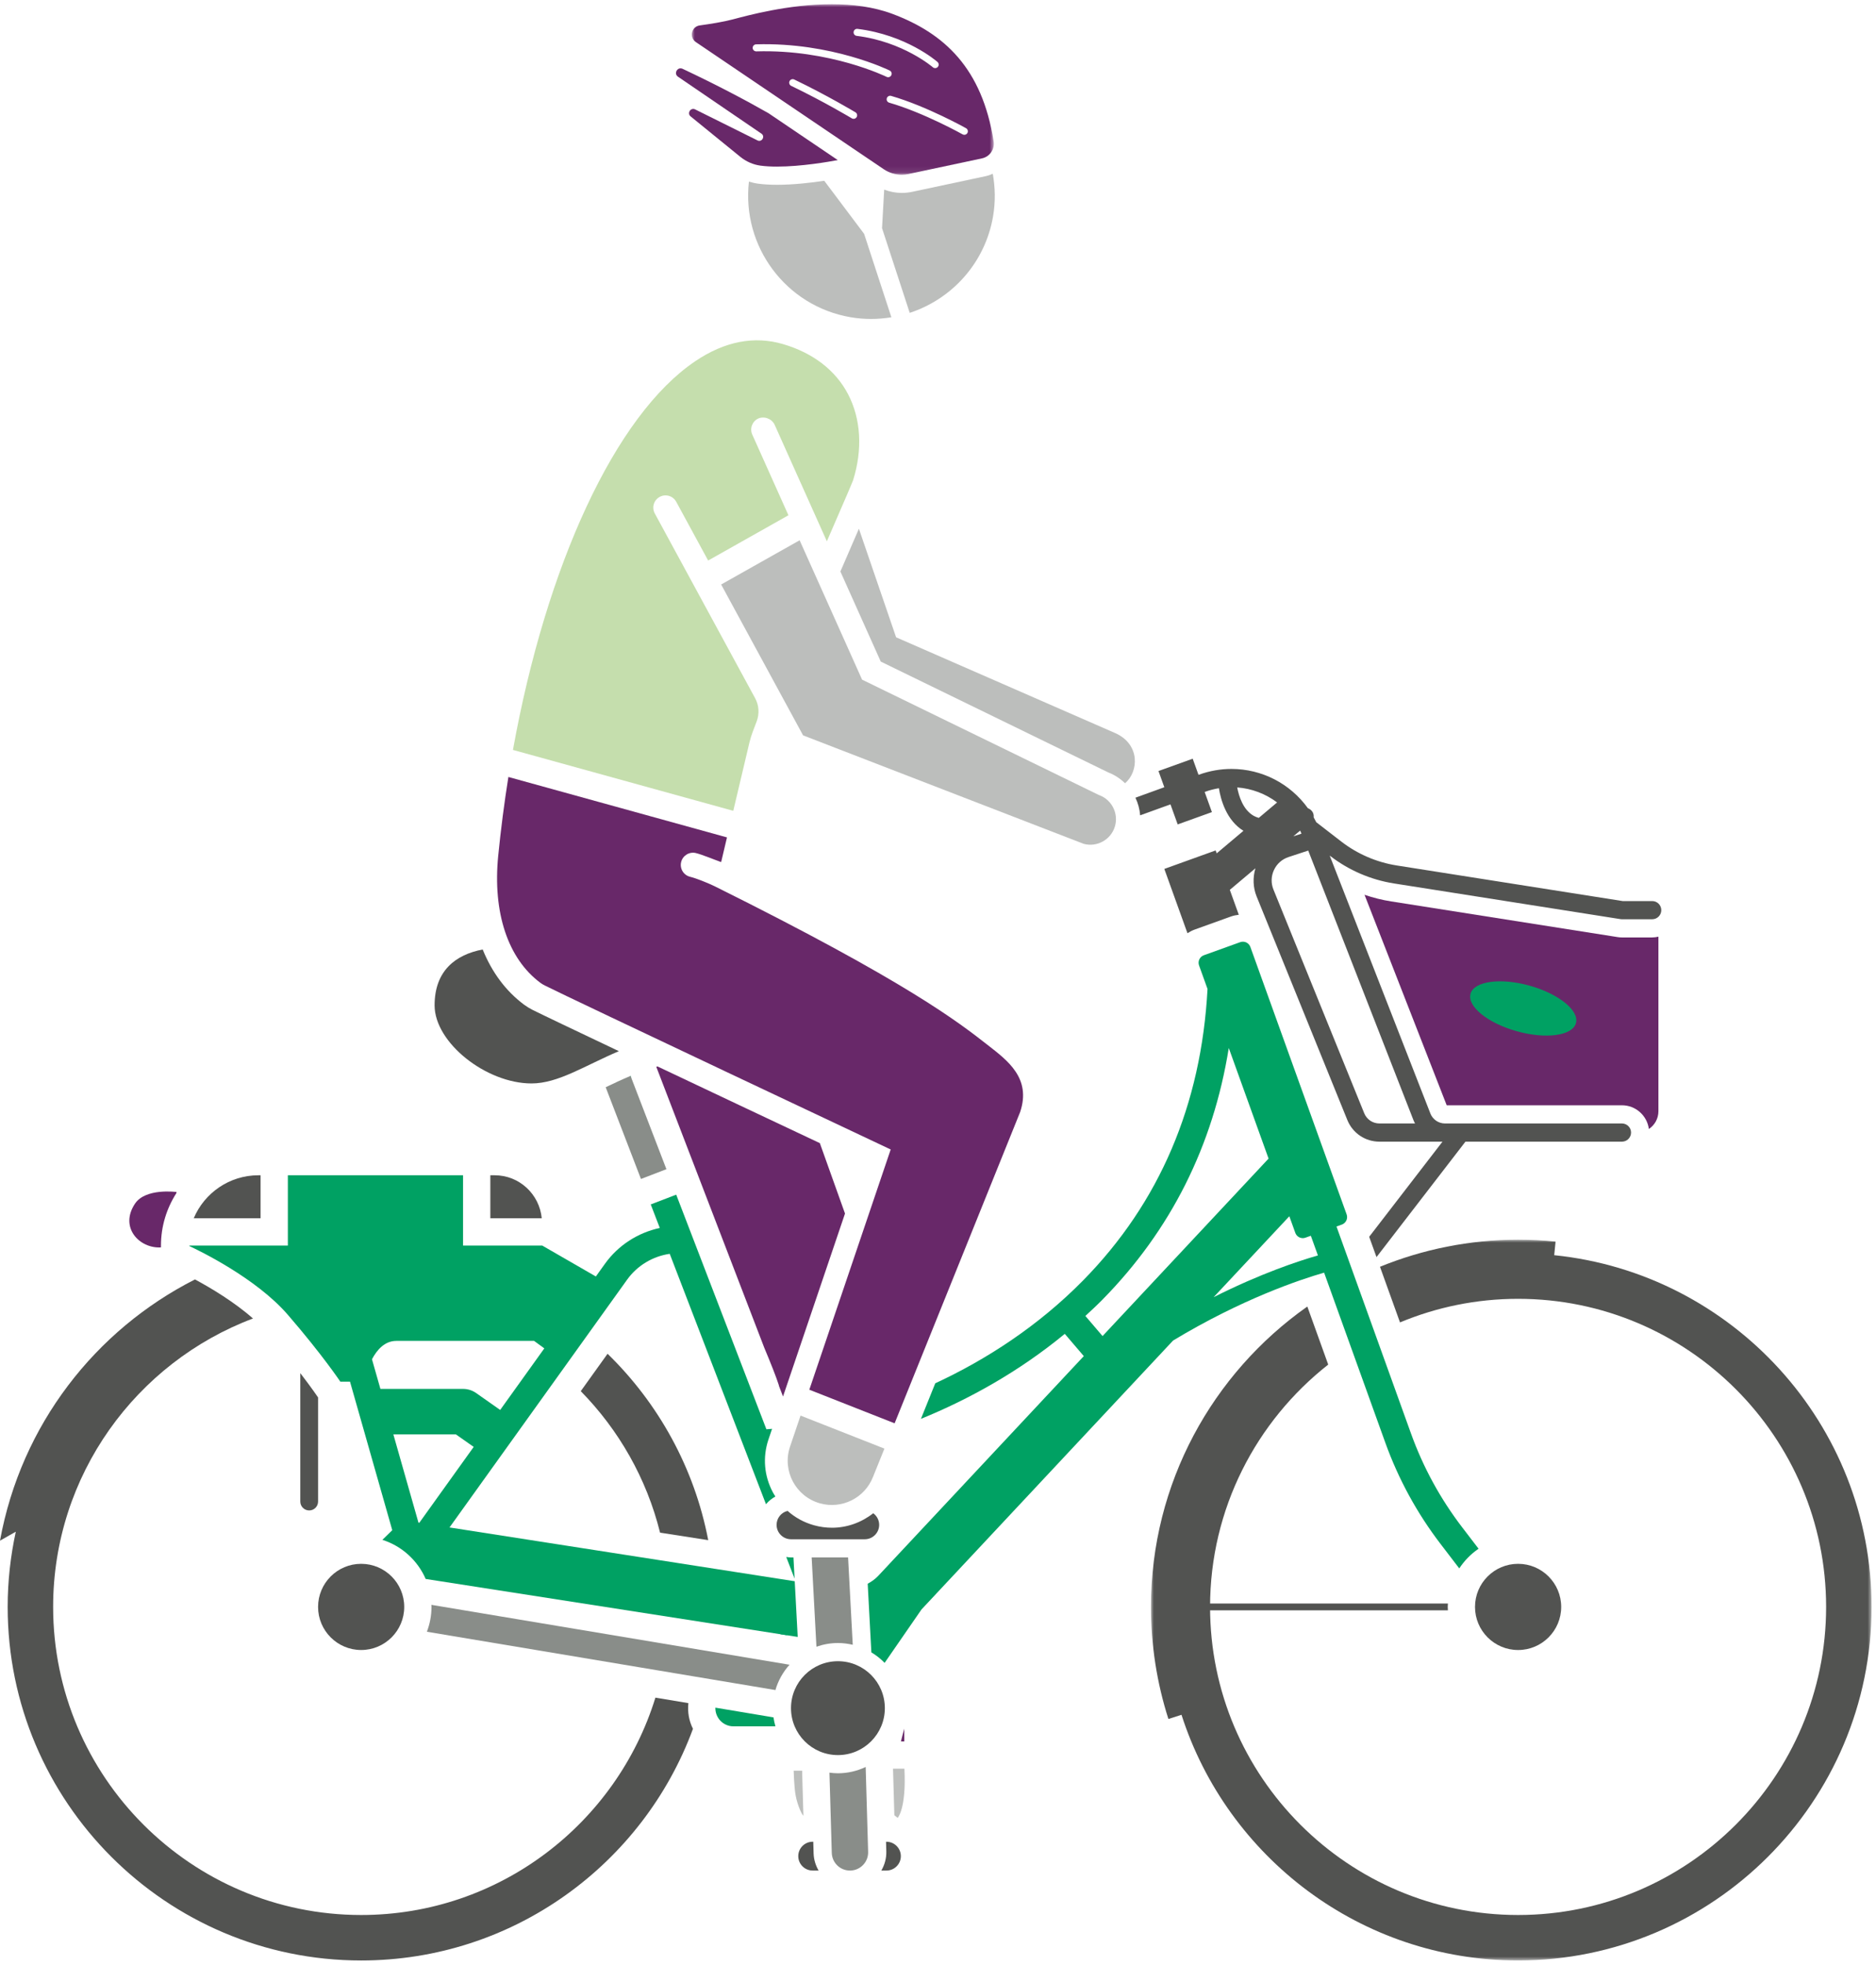 <?xml version="1.0" encoding="UTF-8"?>
<svg width="318px" height="333px" viewBox="0 0 318 333" version="1.1" xmlns="http://www.w3.org/2000/svg" xmlns:xlink="http://www.w3.org/1999/xlink">
    <title>Group 7</title>
    <defs>
        <polygon id="path-1" points="0 0 122.149 0 122.149 122.148 0 122.148"></polygon>
        <polygon id="path-3" points="0 0 51.188 0 51.188 28.898 0 28.898"></polygon>
    </defs>
    <g id="website" stroke="none" stroke-width="1" fill="none" fill-rule="evenodd">
        <g id="CDPHP-Cycle-asset-sheet-2024" transform="translate(0, -141)">
            <g id="Group-7" transform="translate(0, 141.715)">
                <g id="Group-88">
                    <path d="M106.876,181.62 C106.853,181.629 106.835,181.64 106.811,181.649 C106.885,181.761 106.96,181.888 107.034,182.004 L106.885,181.616 C106.882,181.617 106.879,181.619 106.876,181.62" id="Fill-4" fill="#00B07D"></path>
                    <path d="M135.995,300.397 L135.976,299.368 L134.533,299.368 C134.533,299.368 134.606,302.062 134.856,303.49 C135.174,305.303 136.027,307.007 136.185,306.971 L135.995,300.397 Z" id="Fill-6" fill="#BCBEBC"></path>
                    <path d="M132.302,273.493 C132.295,274.411 132.291,275.327 132.29,276.24 L133.425,276.416 L132.302,273.493 Z" id="Fill-8" fill="#00B07D"></path>
                    <path d="M280.063,158.154 L274.937,158.154 C274.689,158.154 274.441,158.134 274.218,158.098 L235.817,152.048 C234.28,151.806 232.768,151.43 231.301,150.927 L245.229,186.598 L274.937,186.598 C277.279,186.598 279.199,188.355 279.5,190.616 C280.474,189.968 281.118,188.861 281.118,187.603 L281.118,158.022 C280.778,158.101 280.428,158.154 280.063,158.154" id="Fill-10" fill="#682869"></path>
                    <path d="M27.285,210.368 C27.285,207.108 28.246,204.075 29.881,201.511 L29.937,201.298 C29.937,201.298 24.678,200.565 22.874,203.282 C20.207,207.3 23.628,210.902 27.285,210.683 L27.285,210.368 Z" id="Fill-12" fill="#682869"></path>
                    <path d="M257.125,174.054 C262.06,175.43 266.541,174.815 267.137,172.68 C267.731,170.546 264.214,167.701 259.279,166.325 C254.346,164.949 249.863,165.565 249.268,167.698 C248.673,169.833 252.19,172.678 257.125,174.054" id="Fill-14" fill="#00A163"></path>
                    <path d="M83.116,205.745 L91.833,205.745 C91.434,201.662 88.033,198.458 83.845,198.458 L83.116,198.458 L83.116,205.745 Z" id="Fill-16" fill="#525351"></path>
                    <path d="M44.17,205.745 L44.17,198.458 L43.816,198.458 C38.879,198.458 34.644,201.464 32.839,205.745 L44.17,205.745 Z" id="Fill-18" fill="#525351"></path>
                    <path d="M102.67,183.539 L108.647,199.087 L108.649,199.087 L112.963,197.428 L106.884,181.616 C105.432,182.228 104.036,182.882 102.67,183.539" id="Fill-20" fill="#898D89"></path>
                    <path d="M102.988,228.708 L98.445,235.046 C104.881,241.597 109.604,249.833 111.888,259.024 L120.051,260.296 C117.698,248.034 111.597,237.093 102.988,228.708" id="Fill-22" fill="#525351"></path>
                    <g id="Group-26" transform="translate(195.101, 209.38)">
                        <mask id="mask-2" fill="white">
                            <use xlink:href="#path-1"></use>
                        </mask>
                        <g id="Clip-25"></g>
                        <path d="M68.352,2.622 L68.584,0.32 C66.488,0.107 64.35,0 62.231,0 C53.952,0 46.052,1.638 38.82,4.587 L42.213,14.014 C48.38,11.443 55.142,10.017 62.231,10.017 C91.02,10.017 114.443,33.44 114.443,62.23 C114.443,91.02 91.02,114.442 62.231,114.442 C33.441,114.442 10.017,91.02 10.017,62.23 C10.017,45.576 17.866,30.73 30.045,21.163 L26.513,11.35 C26.483,11.36 26.449,11.373 26.419,11.384 C10.456,22.661 0,41.242 0,62.23 C0,68.711 0.996,75.101 2.955,81.223 L5.174,80.512 C12.923,104.636 35.566,122.148 62.231,122.148 C95.269,122.148 122.149,95.268 122.149,62.23 C122.149,31.257 98.526,5.697 68.352,2.622" id="Fill-24" fill="#525351" mask="url(#mask-2)"></path>
                    </g>
                    <path d="M116.688,287.917 L111.1,286.983 C104.522,308.291 84.659,323.822 61.218,323.822 C32.429,323.822 9.007,300.4 9.007,271.61 C9.007,249.27 23.113,230.17 42.882,222.73 C39.674,219.898 35.717,217.545 33.048,216.112 C16.172,224.674 3.583,240.732 -1.42108547e-14,260.382 L2.679,258.864 C1.785,262.974 1.301,267.236 1.301,271.61 C1.301,304.648 28.18,331.528 61.218,331.528 C87.002,331.528 109.033,315.158 117.465,292.266 C116.788,290.936 116.525,289.428 116.688,287.917" id="Fill-27" fill="#525351"></path>
                    <path d="M257.332,264.307 C253.298,264.307 250.028,267.577 250.028,271.61 C250.028,275.643 253.298,278.913 257.332,278.913 C261.365,278.913 264.635,275.643 264.635,271.61 C264.635,267.577 261.365,264.307 257.332,264.307" id="Fill-29" fill="#525351"></path>
                    <path d="M61.219,264.308 C57.187,264.308 53.917,267.577 53.917,271.61 C53.917,275.642 57.187,278.911 61.219,278.911 C65.25,278.911 68.52,275.642 68.52,271.61 C68.52,267.577 65.25,264.308 61.219,264.308" id="Fill-31" fill="#525351"></path>
                    <path d="M245.405,271.61 C245.405,271.415 245.426,271.225 245.435,271.032 L201.273,271.032 C200.955,271.032 200.696,271.291 200.696,271.61 C200.696,271.929 200.955,272.188 201.273,272.188 L245.435,272.188 C245.426,271.995 245.405,271.805 245.405,271.61" id="Fill-33" fill="#525351"></path>
                    <path d="M150.258,311.405 L150.19,311.405 L150.237,313.001 C150.277,314.2 149.955,315.323 149.391,316.29 L150.258,316.29 C151.608,316.29 152.701,315.197 152.701,313.848 C152.701,312.499 151.608,311.405 150.258,311.405" id="Fill-35" fill="#525351"></path>
                    <path d="M137.914,313.4 L137.856,311.404 L137.757,311.404 C136.408,311.404 135.314,312.498 135.314,313.847 C135.314,315.196 136.408,316.29 137.757,316.29 L138.762,316.29 C138.268,315.435 137.95,314.462 137.914,313.4" id="Fill-37" fill="#525351"></path>
                    <path d="M142.036,280.81 C137.642,280.81 134.081,284.372 134.081,288.765 C134.081,293.158 137.642,296.72 142.036,296.72 C146.429,296.72 149.99,293.158 149.99,288.765 C149.99,284.372 146.429,280.81 142.036,280.81" id="Fill-39" fill="#525351"></path>
                    <path d="M131.441,285.697 C131.909,284.084 132.737,282.627 133.831,281.409 L73.126,271.258 C73.129,271.376 73.143,271.491 73.143,271.61 C73.143,273.092 72.859,274.507 72.362,275.818 L131.441,285.697 Z" id="Fill-41" fill="#898D89"></path>
                    <path d="M137.584,263.226 L138.393,278.358 C139.536,277.957 140.757,277.728 142.036,277.728 C142.9,277.728 143.74,277.839 144.55,278.027 L143.758,263.226 L137.584,263.226 Z" id="Fill-43" fill="#898D89"></path>
                    <path d="M133.276,263.145 L134.69,266.822 L134.499,263.226 L134.083,263.226 C133.806,263.226 133.542,263.184 133.276,263.145" id="Fill-45" fill="#00A163"></path>
                    <path d="M142.036,299.802 C141.548,299.802 141.071,299.759 140.599,299.698 L140.995,313.311 C141.051,314.978 142.418,316.29 144.074,316.29 C144.108,316.29 144.143,316.289 144.179,316.289 C145.88,316.231 147.214,314.806 147.156,313.105 L146.739,298.735 C145.309,299.412 143.72,299.802 142.036,299.802" id="Fill-47" fill="#898D89"></path>
                    <path d="M130.679,290.257 L121.262,288.682 C121.218,290.42 122.596,291.847 124.325,291.847 L131.444,291.847 C131.3,291.354 131.189,290.848 131.113,290.33 L130.679,290.257 Z" id="Fill-49" fill="#00A163"></path>
                    <path d="M131.356,285.683 L131.441,285.697 C131.442,285.695 131.442,285.693 131.442,285.692 C131.443,285.69 131.443,285.685 131.444,285.683 L131.356,285.683 Z" id="Fill-51" fill="#00A163"></path>
                    <path d="M53.842,236.002 C53.825,235.977 52.824,234.49 50.902,231.99 L50.902,253.751 C50.902,254.584 51.577,255.259 52.409,255.259 C53.242,255.259 53.917,254.584 53.917,253.751 L53.917,236.114 L53.842,236.002 Z" id="Fill-53" fill="#525351"></path>
                    <path d="M280.063,151.989 L275.057,151.989 L236.775,145.958 C233.354,145.421 230.095,144.016 227.353,141.897 L223.12,138.625 C222.982,138.34 222.832,138.067 222.678,137.796 C222.7,137.516 222.673,137.231 222.531,136.964 C222.347,136.617 222.042,136.381 221.701,136.255 C218.682,132.052 213.857,129.597 208.75,129.597 C206.919,129.597 205.051,129.913 203.217,130.577 L203.159,130.599 L202.174,127.864 L196.374,129.951 L197.363,132.698 L192.467,134.471 C192.912,135.405 193.186,136.417 193.268,137.46 L198.406,135.6 L199.63,139 L205.431,136.913 L204.202,133.5 L204.268,133.476 C205.044,133.194 205.83,132.996 206.615,132.865 C206.93,134.837 207.891,138.304 210.775,140.084 L206.24,143.905 L206.062,143.409 L197.364,146.541 L201.286,157.438 C201.665,157.194 202.065,156.98 202.499,156.822 L208.657,154.606 C209.089,154.451 209.535,154.364 209.988,154.311 L208.466,150.09 L212.805,146.435 C212.345,147.995 212.389,149.679 213.007,151.202 L219.852,168.064 L228.39,189.102 C229.293,191.326 231.427,192.762 233.827,192.762 L244.514,192.762 L232.089,208.886 L233.33,212.327 L248.406,192.762 L274.937,192.762 C275.79,192.762 276.479,192.072 276.479,191.221 C276.479,190.37 275.79,189.68 274.937,189.68 L244.929,189.68 C243.849,189.68 242.86,189.005 242.467,187.998 L225.398,144.281 L225.468,144.335 C228.619,146.77 232.364,148.385 236.295,149.004 L274.698,155.053 C274.776,155.065 274.857,155.071 274.937,155.071 L280.063,155.071 C280.916,155.071 281.604,154.381 281.604,153.53 C281.604,152.679 280.916,151.989 280.063,151.989 L280.063,151.989 Z M220.385,140.049 C220.464,140.219 220.541,140.391 220.615,140.565 L219.232,141.019 L220.385,140.049 Z M212.488,137.53 C210.707,136.502 210,134.225 209.719,132.731 C212.182,132.916 214.525,133.804 216.482,135.275 L213.375,137.893 C213.062,137.802 212.762,137.689 212.488,137.53 L212.488,137.53 Z M239.595,189.119 C239.671,189.315 239.769,189.496 239.864,189.68 L233.827,189.68 C232.687,189.68 231.674,188.999 231.248,187.944 L215.864,150.042 C215.426,148.965 215.455,147.791 215.945,146.734 C216.433,145.679 217.31,144.898 218.416,144.532 L221.757,143.433 L239.595,189.119 Z" id="Fill-55" fill="#525351"></path>
                    <path d="M189.167,123.579 L151.897,107.288 L145.593,88.892 L142.454,96.14 L149.296,111.403 L187.893,130.203 C188.976,130.623 189.917,131.257 190.709,132.027 C193.05,130.012 193.251,125.489 189.167,123.579" id="Fill-57" fill="#BCBEBC"></path>
                    <path d="M148.022,255.735 C146.048,257.291 143.602,258.191 141.034,258.191 C140.018,258.191 138.987,258.054 137.962,257.768 C136.276,257.298 134.768,256.458 133.501,255.336 C132.435,255.598 131.639,256.554 131.639,257.702 C131.639,259.05 132.734,260.144 134.083,260.144 L146.585,260.144 C147.934,260.144 149.027,259.05 149.027,257.702 C149.027,256.892 148.629,256.18 148.022,255.735" id="Fill-59" fill="#525351"></path>
                    <path d="M132.06,234.21 L132.729,235.952 L143.236,204.945 L138.97,193.011 C130.654,189.094 120.439,184.275 111.451,180.016 C111.383,180.035 111.313,180.052 111.245,180.071 L117.28,195.769 L117.28,195.77 L117.281,195.769 L118.94,200.084 L129.56,227.709 C130.717,230.463 131.574,232.648 132,233.971 C132.022,234.037 132.039,234.135 132.06,234.21" id="Fill-61" fill="#682869"></path>
                    <path d="M76.198,258.143 L106.305,216.147 C108.023,213.753 110.649,212.191 113.525,211.772 L129.841,254.206 C130.281,253.673 130.829,253.24 131.435,252.899 C131.288,252.665 131.137,252.431 131.006,252.183 C129.533,249.423 129.261,246.266 130.241,243.295 L130.875,241.428 C130.556,241.452 130.218,241.489 129.911,241.506 L114.624,201.744 L110.307,203.402 L111.841,207.389 C108.136,208.187 104.796,210.319 102.55,213.453 L101.003,215.61 L91.911,210.368 L78.493,210.368 L78.493,198.458 L48.794,198.458 L48.794,210.368 L32.147,210.368 C32.091,210.368 32.066,210.441 32.117,210.465 C33.666,211.184 43.392,215.856 48.794,222.107 C54.673,228.912 57.688,233.435 57.688,233.435 L59.329,233.435 L66.493,258.608 L64.818,260.243 C68.115,261.289 70.791,263.731 72.156,266.872 L135.219,276.696 L134.715,267.259 L76.198,258.143 Z M64.484,234.664 L63.054,229.641 C63.9,228.035 65.215,226.527 67.186,226.527 L90.532,226.527 L92.267,227.795 L84.786,238.23 L80.709,235.364 C80.06,234.908 79.287,234.664 78.493,234.664 L64.484,234.664 Z M71.081,257.346 L70.933,257.323 L66.677,242.369 L77.274,242.369 L80.296,244.493 L71.081,257.346 Z" id="Fill-63" fill="#00A163"></path>
                    <path d="M247.842,258.106 C244.149,253.282 241.236,247.939 239.179,242.227 L226.549,207.143 L227.453,206.817 C228.155,206.565 228.519,205.791 228.267,205.09 L211.95,159.768 C211.752,159.218 211.234,158.875 210.68,158.875 C210.529,158.875 210.374,158.901 210.223,158.955 L204.065,161.172 C203.363,161.425 202.999,162.198 203.252,162.9 L204.687,166.885 C203.632,186.502 196.56,203.109 183.571,216.305 C175.948,224.048 167.13,229.722 158.536,233.714 L156.106,239.741 C164.225,236.434 172.721,231.74 180.492,225.335 L183.714,229.106 L148.866,266.347 C148.351,266.898 147.735,267.325 147.083,267.68 L147.704,279.313 C148.529,279.809 149.285,280.405 149.952,281.092 L156.207,272.035 L198.847,226.468 C210.501,219.432 220.348,216.144 224.45,214.963 L234.83,243.793 C237.045,249.947 240.195,255.722 244.17,260.916 L247.36,265.085 C248.223,263.771 249.333,262.635 250.631,261.75 L247.842,258.106 Z M186.893,225.709 L183.981,222.3 C184.953,221.404 185.925,220.503 186.865,219.548 C198.462,207.767 205.629,193.466 208.289,176.892 L215.035,195.633 L186.893,225.709 Z M205.727,219.115 L218.555,205.406 L219.568,208.221 C219.767,208.772 220.285,209.115 220.838,209.115 C220.989,209.115 221.145,209.089 221.296,209.034 L222.199,208.709 L223.401,212.045 C220.093,212.991 213.699,215.103 205.727,219.115 L205.727,219.115 Z" id="Fill-65" fill="#00A163"></path>
                    <path d="M110.993,86.3 C110.446,85.295 110.819,84.039 111.823,83.494 C112.824,82.947 114.083,83.318 114.629,84.325 L120.036,94.278 L133.647,86.609 L129.671,77.736 L127.518,72.934 C127.052,71.891 127.518,70.667 128.562,70.199 C128.902,70.046 129.258,70.026 129.605,70.061 C129.889,70.09 130.159,70.187 130.409,70.319 C130.503,70.373 130.597,70.422 130.683,70.49 C130.756,70.545 130.824,70.607 130.889,70.673 C131.049,70.839 131.196,71.019 131.296,71.241 L135.792,81.273 C135.793,81.274 135.794,81.275 135.795,81.276 L140.161,91.021 L143.6,83.076 C143.6,83.076 144.551,80.861 144.607,80.678 C146.247,75.438 145.942,70.26 143.74,66.061 C141.619,62.02 137.813,59.095 132.731,57.601 C127.843,56.166 122.84,57.137 117.861,60.493 C104.286,69.642 92.605,95.054 86.949,126.375 L124.297,136.697 L127.038,125.107 C127.328,123.877 127.823,122.715 128.267,121.532 C128.749,120.246 128.658,118.822 128.008,117.623 L110.993,86.3 Z" id="Fill-67" fill="#C5DEAD"></path>
                    <path d="M186.346,134.042 L186.162,133.964 L146.131,114.466 L135.545,90.846 L122.242,98.341 L136.13,123.908 L183.697,142.292 C185.956,142.903 188.322,141.593 188.989,139.338 C189.635,137.161 188.472,134.835 186.346,134.042" id="Fill-69" fill="#BCBEBC"></path>
                    <path d="M135.701,239.185 L133.9,244.502 C132.562,248.559 134.886,252.91 138.999,254.058 C142.688,255.088 146.561,253.167 147.972,249.606 L149.918,244.783 L135.701,239.185 Z" id="Fill-71" fill="#BCBEBC"></path>
                    <path d="M167.542,176.477 C162.496,172.527 153.751,165.692 121.26,149.538 C120.136,148.98 118.004,148.117 116.996,147.879 C115.883,147.616 115.194,146.502 115.457,145.389 C115.719,144.28 116.837,143.587 117.947,143.851 C118.977,144.095 121.07,144.971 122.242,145.384 L123.231,141.2 L86.177,130.959 C85.483,135.322 84.9,139.781 84.451,144.319 C83.498,153.935 86.097,161.746 91.591,165.836 C91.832,166.014 92.082,166.164 92.349,166.298 C96.615,168.456 150.981,194.089 150.981,194.089 L137.188,234.801 L151.647,240.496 L172.923,187.746 C174.858,182.004 170.752,178.991 167.542,176.477" id="Fill-73" fill="#682869"></path>
                    <path d="M90.261,170.424 C89.741,170.161 89.275,169.874 88.83,169.544 C85.732,167.238 83.375,164.042 81.82,160.194 C77.243,161.069 73.668,163.778 73.668,169.662 C73.668,175.994 82.412,182.897 90.101,182.897 C94.61,182.897 99.074,179.905 104.907,177.427 C97.402,173.866 91.572,171.087 90.261,170.424" id="Fill-75" fill="#525351"></path>
                    <path d="M153.289,294.408 L153.277,292.247 C153.058,292.999 152.903,293.721 152.717,294.408 L153.289,294.408 Z" id="Fill-77" fill="#682869"></path>
                    <path d="M151.374,299.031 L151.602,306.917 L152.161,307.361 C152.161,307.361 153.65,305.851 153.308,299.031 L151.374,299.031 Z" id="Fill-79" fill="#BCBEBC"></path>
                    <path d="M130.266,18.469 C126.396,16.265 121.572,13.712 115.718,10.952 C115.594,10.893 115.473,10.867 115.359,10.867 C114.67,10.867 114.246,11.821 114.934,12.291 L129.072,21.936 C129.655,22.335 129.292,23.157 128.711,23.157 C128.613,23.157 128.509,23.133 128.402,23.08 L117.831,17.824 C117.718,17.768 117.608,17.743 117.502,17.743 C116.903,17.743 116.506,18.558 117.067,19.013 L125.478,25.855 C126.466,26.659 127.65,27.186 128.912,27.356 C129.771,27.472 130.724,27.52 131.712,27.52 C135.819,27.52 140.549,26.691 142.011,26.415 L130.266,18.469 Z" id="Fill-81" fill="#682869"></path>
                    <g id="Group-85" transform="translate(117.273, 0)">
                        <mask id="mask-4" fill="white">
                            <use xlink:href="#path-3"></use>
                        </mask>
                        <g id="Clip-84"></g>
                        <path d="M51.158,23.256 C49.211,10.823 42.781,4.931 34.018,1.644 C30.79,0.433 27.21,-0.001 23.718,-0.001 C16.298,-0 9.279,1.96 6.899,2.583 C5.322,2.995 3.2,3.339 1.345,3.593 C-0.071,3.786 -0.495,5.621 0.688,6.422 L32.524,27.961 C33.433,28.576 34.501,28.898 35.582,28.898 C35.961,28.898 36.342,28.859 36.719,28.778 L49.195,26.121 C50.504,25.842 51.365,24.578 51.158,23.256 M28.087,4.179 C36.325,5.198 41.426,9.598 41.639,9.784 C41.887,10.002 41.912,10.379 41.693,10.626 C41.576,10.762 41.411,10.83 41.245,10.83 C41.104,10.83 40.966,10.782 40.852,10.683 C40.803,10.64 35.798,6.336 27.939,5.363 C27.613,5.323 27.38,5.025 27.421,4.698 C27.461,4.37 27.767,4.131 28.087,4.179 M27.935,19.134 C27.822,19.321 27.625,19.424 27.423,19.424 C27.318,19.424 27.212,19.396 27.114,19.338 C27.068,19.31 22.378,16.495 16.841,13.835 C16.545,13.692 16.419,13.335 16.561,13.038 C16.705,12.739 17.06,12.617 17.359,12.759 C22.949,15.445 27.683,18.286 27.731,18.315 C28.012,18.485 28.105,18.852 27.935,19.134 M10.929,7.992 C10.593,7.992 10.325,7.743 10.313,7.413 C10.305,7.084 10.564,6.808 10.893,6.798 C23.706,6.407 33.446,11.192 33.544,11.24 C33.839,11.387 33.96,11.745 33.812,12.04 C33.709,12.25 33.496,12.372 33.278,12.372 C33.187,12.372 33.096,12.352 33.012,12.31 C32.917,12.262 23.434,7.619 10.929,7.992 M46.712,21.827 C46.601,22.022 46.398,22.132 46.19,22.132 C46.092,22.132 45.99,22.107 45.899,22.055 C45.833,22.018 39.309,18.373 33.453,16.686 C33.137,16.594 32.954,16.263 33.046,15.947 C33.137,15.631 33.466,15.445 33.784,15.539 C39.776,17.265 46.417,20.977 46.482,21.014 C46.77,21.176 46.873,21.54 46.712,21.827" id="Fill-83" fill="#682869" mask="url(#mask-4)"></path>
                    </g>
                    <path d="M168.285,28.732 C167.913,28.903 167.525,29.047 167.109,29.135 L154.634,31.792 C154.05,31.917 153.451,31.98 152.854,31.98 C151.827,31.98 150.827,31.776 149.879,31.422 L149.514,37.953 L154.205,52.306 C161.338,49.971 166.975,43.873 168.332,35.96 C168.755,33.493 168.704,31.061 168.285,28.732" id="Fill-86" fill="#BCBEBC"></path>
                </g>
                <path d="M146.475,38.912 L139.72,29.923 C137.495,30.253 134.494,30.602 131.712,30.602 C130.525,30.602 129.445,30.538 128.501,30.41 C127.973,30.339 127.459,30.213 126.952,30.059 C125.697,41.008 133.181,51.159 144.177,53.045 C146.536,53.449 148.862,53.42 151.097,53.054 L146.475,38.912 Z" id="Fill-90" fill="#BCBEBC"></path>
            </g>
        </g>
    </g>
</svg>
